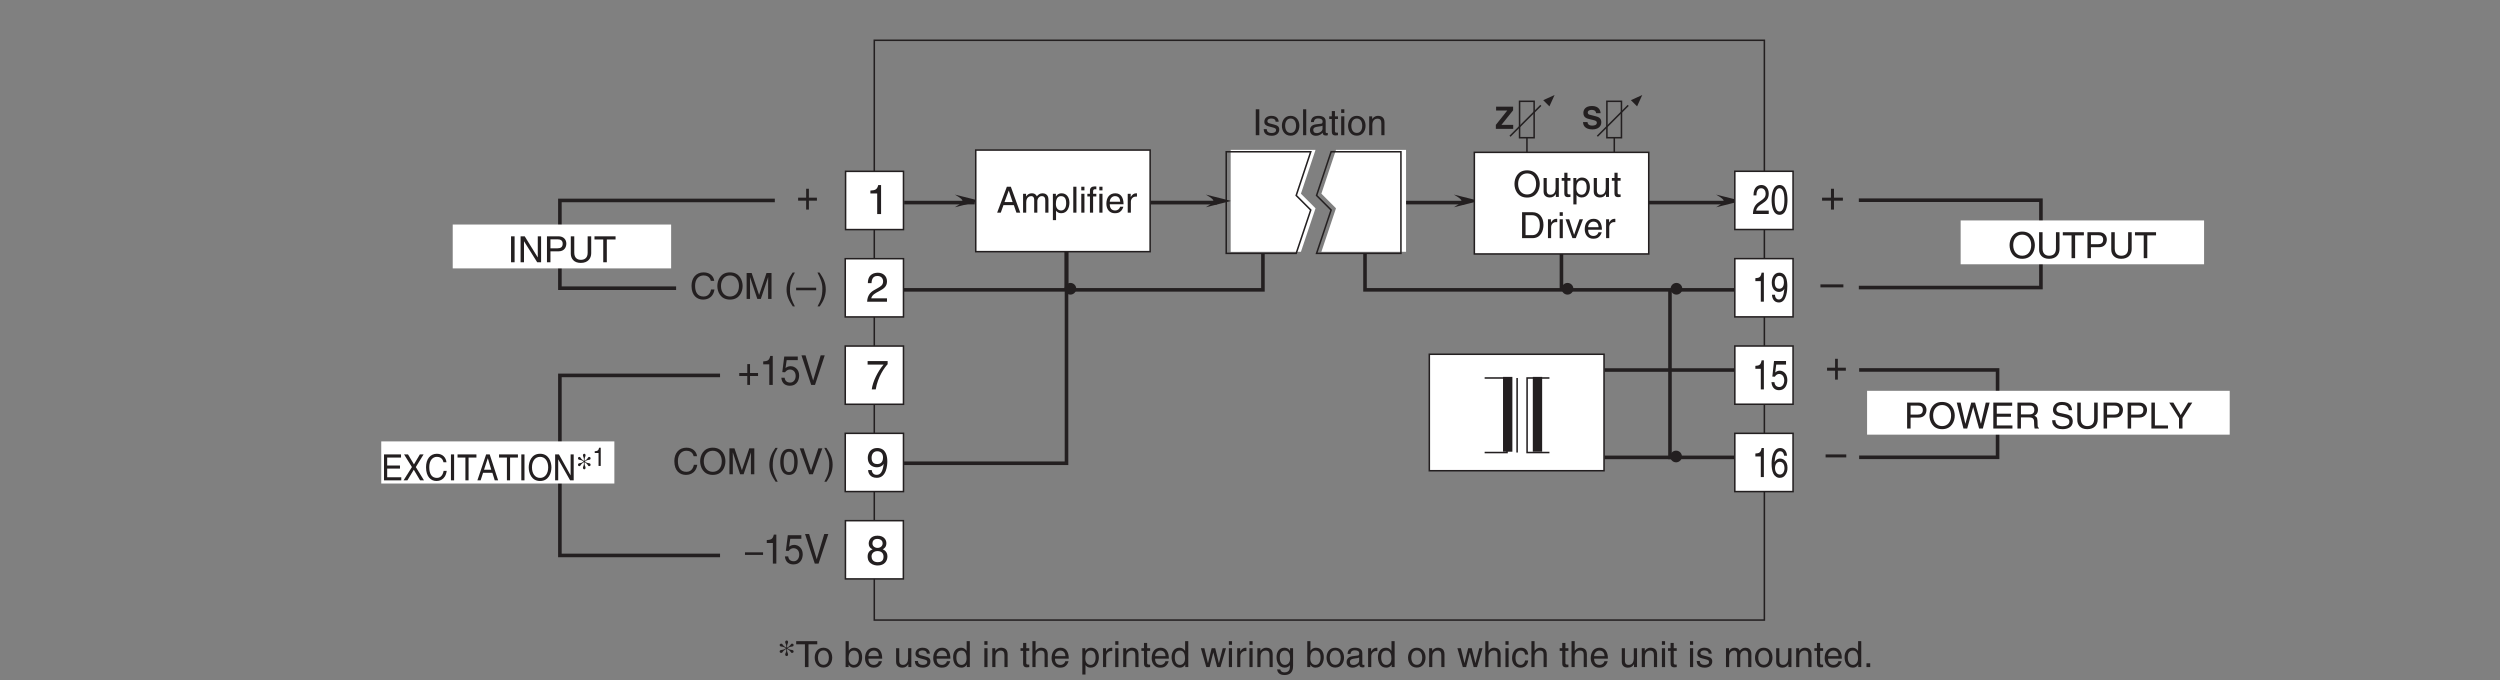 <?xml version="1.0" encoding="UTF-8"?>
<svg xmlns="http://www.w3.org/2000/svg" xmlns:xlink="http://www.w3.org/1999/xlink" width="481.89pt" height="131.16pt" viewBox="0 0 481.89 131.16" version="1.2">
<rect x="0" y="0" width="481.89" height="131.16" fill="#808080" stroke="none"/>
<defs>
<g>
<symbol overflow="visible" id="glyph0-0">
<path style="stroke:none;" d="M 0 0 L 3.578 0 L 3.578 -5.562 L 0 -5.562 Z M 1.781 -3.141 L 0.578 -5.172 L 3 -5.172 Z M 2 -2.781 L 3.219 -4.812 L 3.219 -0.75 Z M 0.578 -0.391 L 1.781 -2.422 L 3 -0.391 Z M 0.359 -4.812 L 1.578 -2.781 L 0.359 -0.75 Z M 0.359 -4.812 "/>
</symbol>
<symbol overflow="visible" id="glyph0-1">
<path style="stroke:none;" d="M 1.828 -2.297 L 0.281 -2.297 L 0.281 -1.719 L 1.828 -1.719 L 1.828 0 L 2.359 0 L 2.359 -1.719 L 3.906 -1.719 L 3.906 -2.297 L 2.359 -2.297 L 2.359 -4.016 L 1.828 -4.016 Z M 1.828 -2.297 "/>
</symbol>
<symbol overflow="visible" id="glyph0-2">
<path style="stroke:none;" d="M 2.562 -5.594 L 2.078 -5.594 C 1.875 -4.672 1.531 -4.594 0.719 -4.531 L 0.719 -3.969 L 1.891 -3.969 L 1.891 0 L 2.562 0 Z M 2.562 -5.594 "/>
</symbol>
<symbol overflow="visible" id="glyph0-3">
<path style="stroke:none;" d="M 1.266 -4.781 L 3.406 -4.781 L 3.406 -5.469 L 0.797 -5.469 L 0.422 -2.469 L 0.953 -2.438 C 1.188 -2.781 1.531 -2.969 1.891 -2.969 C 2.516 -2.969 3 -2.531 3 -1.734 C 3 -1.031 2.594 -0.453 1.953 -0.453 C 1.375 -0.453 0.938 -0.734 0.875 -1.391 L 0.234 -1.391 C 0.344 -0.141 1.188 0.156 1.859 0.156 C 3.422 0.156 3.672 -1.188 3.672 -1.812 C 3.672 -2.969 2.844 -3.609 2.031 -3.609 C 1.578 -3.609 1.266 -3.438 1.047 -3.25 Z M 1.266 -4.781 "/>
</symbol>
<symbol overflow="visible" id="glyph0-4">
<path style="stroke:none;" d="M 2.391 -0.844 L 0.922 -5.703 L 0.141 -5.703 L 2.016 0 L 2.75 0 L 4.625 -5.703 L 3.844 -5.703 Z M 2.391 -0.844 "/>
</symbol>
<symbol overflow="visible" id="glyph0-5">
<path style="stroke:none;" d="M 3.984 -2.484 L 0 -2.484 L 0 -1.906 L 3.984 -1.906 Z M 3.984 -2.484 "/>
</symbol>
<symbol overflow="visible" id="glyph1-0">
<path style="stroke:none;" d="M 0 0 L 3.141 0 L 3.141 -4.875 L 0 -4.875 Z M 1.562 -2.75 L 0.5 -4.516 L 2.625 -4.516 Z M 1.75 -2.438 L 2.812 -4.203 L 2.812 -0.656 Z M 0.5 -0.344 L 1.562 -2.125 L 2.625 -0.344 Z M 0.312 -4.203 L 1.375 -2.438 L 0.312 -0.656 Z M 0.312 -4.203 "/>
</symbol>
<symbol overflow="visible" id="glyph1-1">
<path style="stroke:none;" d="M 3.484 -2.172 L 0 -2.172 L 0 -1.672 L 3.484 -1.672 Z M 3.484 -2.172 "/>
</symbol>
<symbol overflow="visible" id="glyph1-2">
<path style="stroke:none;" d="M 3.859 -0.594 L 1.141 -0.594 L 1.141 -2.266 L 3.609 -2.266 L 3.609 -2.859 L 1.141 -2.859 L 1.141 -4.391 L 3.812 -4.391 L 3.812 -5 L 0.531 -5 L 0.531 0 L 3.859 0 Z M 3.859 -0.594 "/>
</symbol>
<symbol overflow="visible" id="glyph1-3">
<path style="stroke:none;" d="M 2.484 -2.562 L 3.984 -5 L 3.266 -5 L 2.125 -3.078 L 0.984 -5 L 0.219 -5 L 1.734 -2.562 L 0.125 0 L 0.859 0 L 2.094 -2.047 L 3.312 0 L 4.062 0 Z M 2.484 -2.562 "/>
</symbol>
<symbol overflow="visible" id="glyph1-4">
<path style="stroke:none;" d="M 4.219 -3.484 C 4.141 -4.328 3.531 -5.125 2.375 -5.125 C 1.062 -5.125 0.281 -4.062 0.281 -2.531 C 0.281 -0.609 1.281 0.125 2.297 0.125 C 2.641 0.125 4.016 0.047 4.266 -1.828 L 3.672 -1.828 C 3.469 -0.672 2.781 -0.469 2.391 -0.469 C 1.281 -0.469 0.906 -1.375 0.906 -2.547 C 0.906 -3.859 1.562 -4.531 2.375 -4.531 C 2.812 -4.531 3.469 -4.359 3.641 -3.484 Z M 4.219 -3.484 "/>
</symbol>
<symbol overflow="visible" id="glyph1-5">
<path style="stroke:none;" d="M 1.172 -5 L 0.562 -5 L 0.562 0 L 1.172 0 Z M 1.172 -5 "/>
</symbol>
<symbol overflow="visible" id="glyph1-6">
<path style="stroke:none;" d="M 0.094 -4.391 L 1.609 -4.391 L 1.609 0 L 2.219 0 L 2.219 -4.391 L 3.734 -4.391 L 3.734 -5 L 0.094 -5 Z M 0.094 -4.391 "/>
</symbol>
<symbol overflow="visible" id="glyph1-7">
<path style="stroke:none;" d="M 2.984 -1.453 L 3.438 0 L 4.094 0 L 2.469 -5 L 1.781 -5 L 0.094 0 L 0.719 0 L 1.188 -1.453 Z M 1.375 -2.047 L 2.094 -4.25 L 2.109 -4.25 L 2.766 -2.047 Z M 1.375 -2.047 "/>
</symbol>
<symbol overflow="visible" id="glyph1-8">
<path style="stroke:none;" d="M 4 -2.5 C 4 -1.328 3.422 -0.469 2.438 -0.469 C 1.453 -0.469 0.875 -1.328 0.875 -2.5 C 0.875 -3.672 1.453 -4.531 2.438 -4.531 C 3.422 -4.531 4 -3.672 4 -2.5 Z M 4.625 -2.5 C 4.625 -3.578 4.109 -5.125 2.438 -5.125 C 0.766 -5.125 0.25 -3.578 0.25 -2.5 C 0.25 -1.422 0.766 0.125 2.438 0.125 C 4.109 0.125 4.625 -1.422 4.625 -2.5 Z M 4.625 -2.5 "/>
</symbol>
<symbol overflow="visible" id="glyph1-9">
<path style="stroke:none;" d="M 3.453 -0.953 L 1.203 -5 L 0.469 -5 L 0.469 0 L 1.062 0 L 1.062 -4.031 L 1.078 -4.031 L 3.359 0 L 4.047 0 L 4.047 -5 L 3.453 -5 Z M 3.453 -0.953 "/>
</symbol>
<symbol overflow="visible" id="glyph2-0">
<path style="stroke:none;" d="M 0 0 L 3.484 0 L 3.484 -4.875 L 0 -4.875 Z M 1.734 -2.75 L 0.562 -4.516 L 2.922 -4.516 Z M 1.953 -2.438 L 3.125 -4.203 L 3.125 -0.656 Z M 0.562 -0.344 L 1.734 -2.125 L 2.922 -0.344 Z M 0.344 -4.203 L 1.531 -2.438 L 0.344 -0.656 Z M 0.344 -4.203 "/>
</symbol>
<symbol overflow="visible" id="glyph2-1">
<path style="stroke:none;" d="M 4.438 -2.5 C 4.438 -1.328 3.797 -0.469 2.703 -0.469 C 1.625 -0.469 0.969 -1.328 0.969 -2.5 C 0.969 -3.672 1.625 -4.531 2.703 -4.531 C 3.797 -4.531 4.438 -3.672 4.438 -2.5 Z M 5.141 -2.5 C 5.141 -3.578 4.562 -5.125 2.703 -5.125 C 0.844 -5.125 0.266 -3.578 0.266 -2.5 C 0.266 -1.422 0.844 0.125 2.703 0.125 C 4.562 0.125 5.141 -1.422 5.141 -2.5 Z M 5.141 -2.5 "/>
</symbol>
<symbol overflow="visible" id="glyph2-2">
<path style="stroke:none;" d="M 3.797 -5 L 3.797 -1.828 C 3.797 -0.75 3.109 -0.469 2.484 -0.469 C 1.891 -0.469 1.219 -0.766 1.219 -1.844 L 1.219 -5 L 0.547 -5 L 0.547 -1.656 C 0.547 -0.734 1.125 0.125 2.469 0.125 C 3.844 0.125 4.484 -0.734 4.484 -1.75 L 4.484 -5 Z M 3.797 -5 "/>
</symbol>
<symbol overflow="visible" id="glyph2-3">
<path style="stroke:none;" d="M 0.094 -4.391 L 1.781 -4.391 L 1.781 0 L 2.469 0 L 2.469 -4.391 L 4.156 -4.391 L 4.156 -5 L 0.094 -5 Z M 0.094 -4.391 "/>
</symbol>
<symbol overflow="visible" id="glyph2-4">
<path style="stroke:none;" d="M 1.266 -4.422 L 2.641 -4.422 C 3.203 -4.422 3.625 -4.219 3.625 -3.578 C 3.625 -2.906 3.219 -2.688 2.609 -2.688 L 1.266 -2.688 Z M 1.266 -2.109 L 2.844 -2.109 C 3.922 -2.109 4.328 -2.891 4.328 -3.594 C 4.328 -4.391 3.766 -5 2.844 -5 L 0.594 -5 L 0.594 0 L 1.266 0 Z M 1.266 -2.109 "/>
</symbol>
<symbol overflow="visible" id="glyph2-5">
<path style="stroke:none;" d="M 3.281 -4.141 L 4.422 0 L 5.141 0 L 6.453 -5 L 5.703 -5 L 4.781 -0.938 L 4.766 -0.938 L 3.641 -5 L 2.906 -5 L 1.781 -0.938 L 1.766 -0.938 L 0.844 -5 L 0.109 -5 L 1.406 0 L 2.125 0 Z M 3.281 -4.141 "/>
</symbol>
<symbol overflow="visible" id="glyph2-6">
<path style="stroke:none;" d="M 4.281 -0.594 L 1.266 -0.594 L 1.266 -2.266 L 4 -2.266 L 4 -2.859 L 1.266 -2.859 L 1.266 -4.391 L 4.234 -4.391 L 4.234 -5 L 0.594 -5 L 0.594 0 L 4.281 0 Z M 4.281 -0.594 "/>
</symbol>
<symbol overflow="visible" id="glyph2-7">
<path style="stroke:none;" d="M 1.281 -2.141 L 2.922 -2.141 C 3.734 -2.141 3.812 -1.656 3.812 -1.25 C 3.812 -1.062 3.828 -0.312 3.922 0 L 4.75 0 L 4.75 -0.109 C 4.547 -0.234 4.516 -0.328 4.5 -0.609 L 4.469 -1.516 C 4.438 -2.219 4.156 -2.344 3.859 -2.453 C 4.188 -2.641 4.562 -2.906 4.562 -3.656 C 4.562 -4.703 3.734 -5 2.922 -5 L 0.609 -5 L 0.609 0 L 1.281 0 Z M 1.281 -4.422 L 2.969 -4.422 C 3.297 -4.422 3.859 -4.359 3.859 -3.578 C 3.859 -2.844 3.344 -2.719 2.844 -2.719 L 1.281 -2.719 Z M 1.281 -4.422 "/>
</symbol>
<symbol overflow="visible" id="glyph2-8">
<path style="stroke:none;" d=""/>
</symbol>
<symbol overflow="visible" id="glyph2-9">
<path style="stroke:none;" d="M 4.172 -3.531 C 4.141 -4.078 3.969 -5.125 2.219 -5.125 C 1.016 -5.125 0.5 -4.359 0.5 -3.578 C 0.5 -2.719 1.25 -2.484 1.578 -2.406 L 2.594 -2.172 C 3.406 -1.969 3.656 -1.812 3.656 -1.281 C 3.656 -0.562 2.844 -0.438 2.344 -0.438 C 1.703 -0.438 0.969 -0.703 0.969 -1.609 L 0.344 -1.609 C 0.344 -1.141 0.422 -0.734 0.844 -0.344 C 1.078 -0.141 1.438 0.125 2.359 0.125 C 3.219 0.125 4.312 -0.188 4.312 -1.375 C 4.312 -2.172 3.828 -2.562 3.172 -2.719 L 1.75 -3.031 C 1.453 -3.109 1.156 -3.25 1.156 -3.672 C 1.156 -4.422 1.875 -4.547 2.297 -4.547 C 2.859 -4.547 3.5 -4.297 3.547 -3.531 Z M 4.172 -3.531 "/>
</symbol>
<symbol overflow="visible" id="glyph2-10">
<path style="stroke:none;" d="M 1.203 -5 L 0.531 -5 L 0.531 0 L 3.734 0 L 3.734 -0.594 L 1.203 -0.594 Z M 1.203 -5 "/>
</symbol>
<symbol overflow="visible" id="glyph2-11">
<path style="stroke:none;" d="M 2.656 -2.016 L 4.547 -5 L 3.75 -5 L 2.312 -2.594 L 0.891 -5 L 0.094 -5 L 1.984 -2.016 L 1.984 0 L 2.656 0 Z M 2.656 -2.016 "/>
</symbol>
<symbol overflow="visible" id="glyph2-12">
<path style="stroke:none;" d="M 3.406 0 L 3.406 -3.641 L 2.781 -3.641 L 2.781 -1.641 C 2.781 -1.109 2.562 -0.422 1.781 -0.422 C 1.391 -0.422 1.078 -0.625 1.078 -1.219 L 1.078 -3.641 L 0.469 -3.641 L 0.469 -1.016 C 0.469 -0.156 1.125 0.109 1.656 0.109 C 2.234 0.109 2.547 -0.125 2.812 -0.547 L 2.828 -0.531 L 2.828 0 Z M 3.406 0 "/>
</symbol>
<symbol overflow="visible" id="glyph2-13">
<path style="stroke:none;" d="M 1.781 -3.125 L 1.781 -3.641 L 1.203 -3.641 L 1.203 -4.656 L 0.594 -4.656 L 0.594 -3.641 L 0.094 -3.641 L 0.094 -3.125 L 0.594 -3.125 L 0.594 -0.734 C 0.594 -0.297 0.719 0.047 1.328 0.047 C 1.391 0.047 1.562 0.016 1.781 0 L 1.781 -0.484 L 1.578 -0.484 C 1.453 -0.484 1.203 -0.484 1.203 -0.766 L 1.203 -3.125 Z M 1.781 -3.125 "/>
</symbol>
<symbol overflow="visible" id="glyph2-14">
<path style="stroke:none;" d="M 0.984 -1.641 C 0.984 -2.234 1.078 -3.188 1.969 -3.188 C 2.906 -3.188 2.969 -2.297 2.969 -1.828 C 2.969 -1.031 2.656 -0.422 1.984 -0.422 C 1.594 -0.422 0.984 -0.688 0.984 -1.641 Z M 0.406 1.438 L 1.016 1.438 L 1.016 -0.375 L 1.031 -0.375 C 1.188 -0.125 1.516 0.109 2 0.109 C 3.234 0.109 3.594 -1.062 3.594 -1.922 C 3.594 -2.953 3.047 -3.734 2.078 -3.734 C 1.422 -3.734 1.141 -3.328 1 -3.125 L 0.984 -3.125 L 0.984 -3.641 L 0.406 -3.641 Z M 0.406 1.438 "/>
</symbol>
<symbol overflow="visible" id="glyph2-15">
<path style="stroke:none;" d="M 0.562 0 L 2.562 0 C 4.203 0 4.688 -1.453 4.688 -2.562 C 4.688 -4 3.891 -5 2.594 -5 L 0.562 -5 Z M 1.234 -4.422 L 2.5 -4.422 C 3.406 -4.422 3.984 -3.781 3.984 -2.531 C 3.984 -1.266 3.422 -0.578 2.547 -0.578 L 1.234 -0.578 Z M 1.234 -4.422 "/>
</symbol>
<symbol overflow="visible" id="glyph2-16">
<path style="stroke:none;" d="M 1.141 -2.109 C 1.141 -2.641 1.516 -3.094 2.078 -3.094 L 2.312 -3.094 L 2.312 -3.719 C 2.266 -3.734 2.219 -3.734 2.156 -3.734 C 1.688 -3.734 1.375 -3.453 1.125 -3.031 L 1.109 -3.031 L 1.109 -3.641 L 0.531 -3.641 L 0.531 0 L 1.141 0 Z M 1.141 -2.109 "/>
</symbol>
<symbol overflow="visible" id="glyph2-17">
<path style="stroke:none;" d="M 1.078 -3.641 L 0.469 -3.641 L 0.469 0 L 1.078 0 Z M 1.078 -4.297 L 1.078 -5 L 0.469 -5 L 0.469 -4.297 Z M 1.078 -4.297 "/>
</symbol>
<symbol overflow="visible" id="glyph2-18">
<path style="stroke:none;" d="M 1.719 -0.672 L 1.703 -0.672 L 0.766 -3.641 L 0.062 -3.641 L 1.391 0 L 2.031 0 L 3.422 -3.641 L 2.75 -3.641 Z M 1.719 -0.672 "/>
</symbol>
<symbol overflow="visible" id="glyph2-19">
<path style="stroke:none;" d="M 2.922 -1.141 C 2.906 -0.875 2.562 -0.422 1.984 -0.422 C 1.281 -0.422 0.938 -0.859 0.938 -1.625 L 3.594 -1.625 C 3.594 -2.906 3.078 -3.734 2.016 -3.734 C 0.828 -3.734 0.281 -2.844 0.281 -1.719 C 0.281 -0.672 0.891 0.109 1.906 0.109 C 2.484 0.109 2.719 -0.031 2.891 -0.141 C 3.344 -0.453 3.516 -0.969 3.547 -1.141 Z M 0.938 -2.109 C 0.938 -2.672 1.375 -3.188 1.938 -3.188 C 2.688 -3.188 2.922 -2.672 2.953 -2.109 Z M 0.938 -2.109 "/>
</symbol>
<symbol overflow="visible" id="glyph2-20">
<path style="stroke:none;" d="M 1.312 -5 L 0.625 -5 L 0.625 0 L 1.312 0 Z M 1.312 -5 "/>
</symbol>
<symbol overflow="visible" id="glyph2-21">
<path style="stroke:none;" d="M 3.109 -2.594 C 3.109 -2.781 3.016 -3.734 1.719 -3.734 C 1 -3.734 0.344 -3.375 0.344 -2.578 C 0.344 -2.078 0.672 -1.828 1.188 -1.703 L 1.891 -1.516 C 2.406 -1.391 2.609 -1.297 2.609 -1 C 2.609 -0.594 2.219 -0.422 1.781 -0.422 C 0.922 -0.422 0.828 -0.891 0.812 -1.172 L 0.219 -1.172 C 0.25 -0.734 0.344 0.109 1.781 0.109 C 2.609 0.109 3.219 -0.344 3.219 -1.094 C 3.219 -1.594 2.969 -1.875 2.203 -2.062 L 1.594 -2.219 C 1.125 -2.328 0.938 -2.406 0.938 -2.703 C 0.938 -3.156 1.469 -3.219 1.656 -3.219 C 2.422 -3.219 2.516 -2.828 2.516 -2.594 Z M 3.109 -2.594 "/>
</symbol>
<symbol overflow="visible" id="glyph2-22">
<path style="stroke:none;" d="M 0.25 -1.828 C 0.25 -0.891 0.766 0.094 1.938 0.094 C 3.094 0.094 3.625 -0.891 3.625 -1.828 C 3.625 -2.766 3.094 -3.734 1.938 -3.734 C 0.766 -3.734 0.25 -2.766 0.25 -1.828 Z M 0.875 -1.828 C 0.875 -2.312 1.062 -3.219 1.938 -3.219 C 2.812 -3.219 2.984 -2.312 2.984 -1.828 C 2.984 -1.328 2.812 -0.438 1.938 -0.438 C 1.062 -0.438 0.875 -1.328 0.875 -1.828 Z M 0.875 -1.828 "/>
</symbol>
<symbol overflow="visible" id="glyph2-23">
<path style="stroke:none;" d="M 1.078 -5 L 0.469 -5 L 0.469 0 L 1.078 0 Z M 1.078 -5 "/>
</symbol>
<symbol overflow="visible" id="glyph2-24">
<path style="stroke:none;" d="M 1 -2.531 C 1.031 -2.812 1.141 -3.234 1.828 -3.234 C 2.406 -3.234 2.688 -3.031 2.688 -2.641 C 2.688 -2.281 2.516 -2.219 2.359 -2.219 L 1.359 -2.094 C 0.344 -1.953 0.25 -1.25 0.25 -0.953 C 0.25 -0.312 0.719 0.109 1.391 0.109 C 2.094 0.109 2.469 -0.234 2.703 -0.484 C 2.719 -0.203 2.812 0.062 3.344 0.062 C 3.484 0.062 3.578 0.031 3.688 0 L 3.688 -0.438 C 3.609 -0.438 3.547 -0.422 3.484 -0.422 C 3.359 -0.422 3.281 -0.484 3.281 -0.625 L 3.281 -2.719 C 3.281 -3.656 2.219 -3.734 1.938 -3.734 C 1.031 -3.734 0.453 -3.406 0.438 -2.531 Z M 2.672 -1.266 C 2.672 -0.766 2.109 -0.406 1.547 -0.406 C 1.078 -0.406 0.891 -0.641 0.891 -1.031 C 0.891 -1.5 1.359 -1.578 1.656 -1.625 C 2.422 -1.719 2.578 -1.781 2.672 -1.859 Z M 2.672 -1.266 "/>
</symbol>
<symbol overflow="visible" id="glyph2-25">
<path style="stroke:none;" d="M 3.406 -2.469 C 3.406 -3.516 2.703 -3.734 2.141 -3.734 C 1.516 -3.734 1.172 -3.312 1.047 -3.125 L 1.031 -3.125 L 1.031 -3.641 L 0.453 -3.641 L 0.453 0 L 1.062 0 L 1.062 -1.984 C 1.062 -2.969 1.672 -3.188 2.016 -3.188 C 2.625 -3.188 2.797 -2.875 2.797 -2.234 L 2.797 0 L 3.406 0 Z M 3.406 -2.469 "/>
</symbol>
<symbol overflow="visible" id="glyph2-26">
<path style="stroke:none;" d="M 3.312 -1.453 L 3.812 0 L 4.547 0 L 2.734 -5 L 1.969 -5 L 0.094 0 L 0.797 0 L 1.312 -1.453 Z M 1.516 -2.047 L 2.328 -4.25 L 2.344 -4.25 L 3.078 -2.047 Z M 1.516 -2.047 "/>
</symbol>
<symbol overflow="visible" id="glyph2-27">
<path style="stroke:none;" d="M 0.453 0 L 1.062 0 L 1.062 -1.984 C 1.062 -2.969 1.672 -3.188 2.016 -3.188 C 2.469 -3.188 2.594 -2.828 2.594 -2.516 L 2.594 0 L 3.203 0 L 3.203 -2.219 C 3.203 -2.703 3.547 -3.188 4.062 -3.188 C 4.578 -3.188 4.734 -2.844 4.734 -2.344 L 4.734 0 L 5.344 0 L 5.344 -2.516 C 5.344 -3.547 4.609 -3.734 4.219 -3.734 C 3.656 -3.734 3.406 -3.484 3.109 -3.156 C 3 -3.344 2.797 -3.734 2.141 -3.734 C 1.484 -3.734 1.172 -3.312 1.047 -3.125 L 1.031 -3.125 L 1.031 -3.641 L 0.453 -3.641 Z M 0.453 0 "/>
</symbol>
<symbol overflow="visible" id="glyph2-28">
<path style="stroke:none;" d="M 1.828 -3.125 L 1.828 -3.641 L 1.203 -3.641 L 1.203 -4.094 C 1.203 -4.375 1.312 -4.516 1.578 -4.516 C 1.641 -4.516 1.75 -4.5 1.828 -4.5 L 1.828 -5.047 C 1.719 -5.062 1.641 -5.062 1.547 -5.062 C 0.953 -5.062 0.594 -4.812 0.594 -4.266 L 0.594 -3.641 L 0.094 -3.641 L 0.094 -3.125 L 0.594 -3.125 L 0.594 0 L 1.203 0 L 1.203 -3.125 Z M 1.828 -3.125 "/>
</symbol>
<symbol overflow="visible" id="glyph2-29">
<path style="stroke:none;" d="M 4.688 -3.484 C 4.594 -4.328 3.922 -5.125 2.641 -5.125 C 1.188 -5.125 0.312 -4.062 0.312 -2.531 C 0.312 -0.609 1.422 0.125 2.547 0.125 C 2.922 0.125 4.453 0.047 4.734 -1.828 L 4.078 -1.828 C 3.859 -0.672 3.094 -0.469 2.656 -0.469 C 1.422 -0.469 1 -1.375 1 -2.547 C 1 -3.859 1.734 -4.531 2.641 -4.531 C 3.109 -4.531 3.844 -4.359 4.031 -3.484 Z M 4.688 -3.484 "/>
</symbol>
<symbol overflow="visible" id="glyph2-30">
<path style="stroke:none;" d="M 5.297 0 L 5.297 -5 L 4.328 -5 L 2.906 -0.766 L 1.469 -5 L 0.5 -5 L 0.5 0 L 1.156 0 L 1.156 -2.953 C 1.156 -3.094 1.141 -3.734 1.141 -4.188 L 1.156 -4.188 L 2.562 0 L 3.234 0 L 4.641 -4.188 L 4.656 -4.188 C 4.656 -3.734 4.641 -3.094 4.641 -2.953 L 4.641 0 Z M 5.297 0 "/>
</symbol>
<symbol overflow="visible" id="glyph2-31">
<path style="stroke:none;" d="M 1.641 -5.094 C 0.891 -4.031 0.469 -3.031 0.469 -1.812 C 0.469 -0.516 0.953 0.359 1.672 1.438 L 2.078 1.438 C 1.516 0.344 1.125 -0.5 1.125 -1.641 C 1.125 -3.312 1.484 -3.984 2.078 -5.094 Z M 1.641 -5.094 "/>
</symbol>
<symbol overflow="visible" id="glyph2-32">
<path style="stroke:none;" d="M 3.859 -2.172 L 0 -2.172 L 0 -1.672 L 3.859 -1.672 Z M 3.859 -2.172 "/>
</symbol>
<symbol overflow="visible" id="glyph2-33">
<path style="stroke:none;" d="M 0.672 1.438 C 1.422 0.375 1.844 -0.625 1.844 -1.844 C 1.844 -3.141 1.375 -4.016 0.641 -5.094 L 0.234 -5.094 C 0.797 -4 1.188 -3.156 1.188 -2.016 C 1.188 -0.344 0.828 0.328 0.25 1.438 Z M 0.672 1.438 "/>
</symbol>
<symbol overflow="visible" id="glyph2-34">
<path style="stroke:none;" d="M 3.844 -0.953 L 3.828 -0.953 L 1.328 -5 L 0.531 -5 L 0.531 0 L 1.188 0 L 1.188 -4.031 L 1.203 -4.031 L 3.734 0 L 4.484 0 L 4.484 -5 L 3.844 -5 Z M 3.844 -0.953 "/>
</symbol>
<symbol overflow="visible" id="glyph2-35">
<path style="stroke:none;" d="M 2.953 -2.375 C 2.953 -1.156 2.641 -0.422 1.938 -0.422 C 1.234 -0.422 0.906 -1.156 0.906 -2.375 C 0.906 -3.609 1.234 -4.344 1.938 -4.344 C 2.641 -4.344 2.953 -3.609 2.953 -2.375 Z M 3.609 -2.375 C 3.609 -3.391 3.344 -4.891 1.938 -4.891 C 0.531 -4.891 0.25 -3.391 0.25 -2.375 C 0.25 -1.359 0.531 0.125 1.938 0.125 C 3.344 0.125 3.609 -1.359 3.609 -2.375 Z M 3.609 -2.375 "/>
</symbol>
<symbol overflow="visible" id="glyph2-36">
<path style="stroke:none;" d="M 2.328 -0.734 L 2.312 -0.734 L 0.891 -5 L 0.141 -5 L 1.953 0 L 2.672 0 L 4.5 -5 L 3.734 -5 Z M 2.328 -0.734 "/>
</symbol>
<symbol overflow="visible" id="glyph2-37">
<path style="stroke:none;" d="M 0.984 0 L 0.984 -0.453 L 1 -0.453 C 1.125 -0.25 1.375 0.109 2 0.109 C 3.234 0.109 3.594 -1.062 3.594 -1.922 C 3.594 -2.953 3.047 -3.734 2.078 -3.734 C 1.656 -3.734 1.297 -3.562 1.031 -3.172 L 1.016 -3.172 L 1.016 -5 L 0.406 -5 L 0.406 0 Z M 2.969 -1.828 C 2.969 -1.031 2.656 -0.422 1.984 -0.422 C 1.594 -0.422 0.984 -0.688 0.984 -1.641 C 0.984 -2.234 1.078 -3.188 1.969 -3.188 C 2.906 -3.188 2.969 -2.297 2.969 -1.828 Z M 2.969 -1.828 "/>
</symbol>
<symbol overflow="visible" id="glyph2-38">
<path style="stroke:none;" d="M 3.469 -5 L 2.859 -5 L 2.859 -3.172 L 2.844 -3.125 C 2.703 -3.328 2.422 -3.734 1.766 -3.734 C 0.797 -3.734 0.25 -2.953 0.25 -1.922 C 0.25 -1.062 0.609 0.109 1.844 0.109 C 2.203 0.109 2.609 0 2.875 -0.5 L 2.891 -0.5 L 2.891 0 L 3.469 0 Z M 0.875 -1.828 C 0.875 -2.297 0.922 -3.188 1.875 -3.188 C 2.75 -3.188 2.844 -2.234 2.844 -1.641 C 2.844 -0.688 2.25 -0.422 1.859 -0.422 C 1.188 -0.422 0.875 -1.031 0.875 -1.828 Z M 0.875 -1.828 "/>
</symbol>
<symbol overflow="visible" id="glyph2-39">
<path style="stroke:none;" d="M 3.406 -2.469 C 3.406 -3.516 2.703 -3.734 2.141 -3.734 C 1.562 -3.734 1.25 -3.375 1.078 -3.156 L 1.062 -3.156 L 1.062 -5 L 0.453 -5 L 0.453 0 L 1.062 0 L 1.062 -1.984 C 1.062 -2.906 1.578 -3.188 2.078 -3.188 C 2.656 -3.188 2.797 -2.875 2.797 -2.375 L 2.797 0 L 3.406 0 Z M 3.406 -2.469 "/>
</symbol>
<symbol overflow="visible" id="glyph2-40">
<path style="stroke:none;" d="M 2.484 -2.812 L 2.5 -2.812 L 3.234 0 L 3.875 0 L 4.938 -3.641 L 4.312 -3.641 L 3.578 -0.781 L 3.562 -0.781 L 2.859 -3.641 L 2.172 -3.641 L 1.469 -0.781 L 1.453 -0.781 L 0.766 -3.641 L 0.094 -3.641 L 1.141 0 L 1.781 0 Z M 2.484 -2.812 "/>
</symbol>
<symbol overflow="visible" id="glyph2-41">
<path style="stroke:none;" d="M 0.906 -1.828 C 0.906 -2.297 0.953 -3.188 1.906 -3.188 C 2.781 -3.188 2.891 -2.234 2.891 -1.641 C 2.891 -0.688 2.281 -0.422 1.891 -0.422 C 1.219 -0.422 0.906 -1.031 0.906 -1.828 Z M 3.469 -3.641 L 2.891 -3.641 L 2.891 -3.125 L 2.875 -3.125 C 2.734 -3.328 2.453 -3.734 1.797 -3.734 C 0.828 -3.734 0.281 -2.953 0.281 -1.922 C 0.281 -1.062 0.641 0.109 1.875 0.109 C 2.359 0.109 2.688 -0.125 2.844 -0.375 L 2.844 -0.406 L 2.859 -0.406 L 2.859 -0.25 C 2.859 0.172 2.875 1.016 1.828 1.016 C 1.672 1.016 1.109 1.016 1 0.438 L 0.391 0.438 C 0.5 1.406 1.344 1.531 1.781 1.531 C 3.469 1.531 3.469 0.219 3.469 -0.297 Z M 3.469 -3.641 "/>
</symbol>
<symbol overflow="visible" id="glyph2-42">
<path style="stroke:none;" d="M 3.312 -2.406 C 3.266 -3.047 2.906 -3.734 1.953 -3.734 C 0.75 -3.734 0.203 -2.844 0.203 -1.719 C 0.203 -0.672 0.812 0.109 1.828 0.109 C 2.906 0.109 3.25 -0.703 3.312 -1.281 L 2.719 -1.281 C 2.625 -0.734 2.266 -0.422 1.859 -0.422 C 1.016 -0.422 0.859 -1.203 0.859 -1.828 C 0.859 -2.469 1.109 -3.188 1.859 -3.188 C 2.375 -3.188 2.656 -2.906 2.719 -2.406 Z M 3.312 -2.406 "/>
</symbol>
<symbol overflow="visible" id="glyph2-43">
<path style="stroke:none;" d="M 1.328 -0.734 L 0.609 -0.734 L 0.609 0 L 1.328 0 Z M 1.328 -0.734 "/>
</symbol>
<symbol overflow="visible" id="glyph3-0">
<path style="stroke:none;" d="M 0 0 L 3.984 0 L 3.984 -5.562 L 0 -5.562 Z M 1.984 -3.141 L 0.641 -5.172 L 3.344 -5.172 Z M 2.234 -2.781 L 3.578 -4.812 L 3.578 -0.75 Z M 0.641 -0.391 L 1.984 -2.422 L 3.344 -0.391 Z M 0.391 -4.812 L 1.75 -2.781 L 0.391 -0.75 Z M 0.391 -4.812 "/>
</symbol>
<symbol overflow="visible" id="glyph3-1">
<path style="stroke:none;" d="M 2.859 -5.594 L 2.312 -5.594 C 2.078 -4.672 1.703 -4.594 0.797 -4.531 L 0.797 -3.969 L 2.109 -3.969 L 2.109 0 L 2.859 0 Z M 2.859 -5.594 "/>
</symbol>
<symbol overflow="visible" id="glyph3-2">
<path style="stroke:none;" d="M 3.906 -4.156 C 3.906 -4.797 3.422 -5.594 2.188 -5.594 C 0.844 -5.594 0.5 -4.641 0.5 -4.062 C 0.5 -3.531 0.766 -3.156 1.25 -2.969 C 0.656 -2.734 0.297 -2.297 0.297 -1.609 C 0.297 -1.344 0.297 -0.734 0.875 -0.281 C 1.312 0.078 1.906 0.156 2.219 0.156 C 3.547 0.156 4.109 -0.719 4.109 -1.609 C 4.109 -2.031 3.953 -2.656 3.203 -2.969 C 3.438 -3.109 3.906 -3.344 3.906 -4.156 Z M 2.203 -2.625 C 2.844 -2.625 3.359 -2.297 3.359 -1.531 C 3.359 -0.656 2.75 -0.484 2.25 -0.484 C 1.266 -0.484 1.047 -1.141 1.047 -1.594 C 1.047 -2.109 1.422 -2.625 2.203 -2.625 Z M 2.188 -3.234 C 1.688 -3.234 1.219 -3.562 1.219 -4.094 C 1.219 -4.453 1.406 -4.969 2.141 -4.969 C 2.969 -4.969 3.188 -4.469 3.188 -4.125 C 3.188 -3.625 2.797 -3.234 2.188 -3.234 Z M 2.188 -3.234 "/>
</symbol>
<symbol overflow="visible" id="glyph3-3">
<path style="stroke:none;" d="M 2.094 -1.875 C 2.609 -1.875 3.172 -2.109 3.375 -2.531 L 3.391 -2.516 C 3.219 -1.078 2.812 -0.422 2.047 -0.422 C 1.469 -0.422 1.141 -0.781 1.094 -1.344 L 0.391 -1.344 C 0.391 -0.797 0.75 0.156 2.062 0.156 C 3.984 0.156 4.094 -2.406 4.094 -3 C 4.094 -3.906 3.906 -5.594 2.125 -5.594 C 0.953 -5.594 0.328 -4.688 0.328 -3.672 C 0.328 -2.562 1.062 -1.875 2.094 -1.875 Z M 2.188 -2.5 C 1.719 -2.5 1.062 -2.625 1.062 -3.703 C 1.062 -4.453 1.484 -4.969 2.141 -4.969 C 2.938 -4.969 3.266 -4.406 3.266 -3.766 C 3.266 -2.672 2.562 -2.5 2.188 -2.5 Z M 2.188 -2.5 "/>
</symbol>
<symbol overflow="visible" id="glyph3-4">
<path style="stroke:none;" d="M 1.047 -3.594 C 1.078 -3.984 1.125 -4.969 2.172 -4.969 C 3 -4.969 3.281 -4.391 3.281 -3.953 C 3.281 -3.219 2.859 -2.984 2.266 -2.641 L 1.516 -2.219 C 0.766 -1.781 0.25 -1.156 0.203 0 L 4.031 0 L 4.031 -0.656 L 1 -0.656 C 1.031 -0.875 1.188 -1.312 1.953 -1.734 L 2.531 -2.047 C 3.375 -2.5 4.031 -2.922 4.031 -3.922 C 4.031 -4.969 3.25 -5.594 2.281 -5.594 C 1.672 -5.594 0.344 -5.406 0.344 -3.594 Z M 1.047 -3.594 "/>
</symbol>
<symbol overflow="visible" id="glyph3-5">
<path style="stroke:none;" d="M 0.297 -4.781 L 3.375 -4.781 C 2.297 -3.547 1.281 -1.531 1.094 0 L 1.859 0 C 2.266 -2.5 3.609 -4.281 4.156 -4.859 L 4.156 -5.469 L 0.297 -5.469 Z M 0.297 -4.781 "/>
</symbol>
<symbol overflow="visible" id="glyph3-6">
<path style="stroke:none;" d="M 2.031 -2.297 L 0.312 -2.297 L 0.312 -1.719 L 2.031 -1.719 L 2.031 0 L 2.609 0 L 2.609 -1.719 L 4.328 -1.719 L 4.328 -2.297 L 2.609 -2.297 L 2.609 -4.016 L 2.031 -4.016 Z M 2.031 -2.297 "/>
</symbol>
<symbol overflow="visible" id="glyph3-7">
<path style="stroke:none;" d="M 4.422 -2.484 L 0 -2.484 L 0 -1.906 L 4.422 -1.906 Z M 4.422 -2.484 "/>
</symbol>
<symbol overflow="visible" id="glyph3-8">
<path style="stroke:none;" d=""/>
</symbol>
<symbol overflow="visible" id="glyph4-0">
<path style="stroke:none;" d="M 0 0 L 3.172 0 L 3.172 -5.562 L 0 -5.562 Z M 1.594 -3.141 L 0.516 -5.172 L 2.672 -5.172 Z M 1.781 -2.781 L 2.859 -4.812 L 2.859 -0.75 Z M 0.516 -0.391 L 1.594 -2.422 L 2.672 -0.391 Z M 0.312 -4.812 L 1.406 -2.781 L 0.312 -0.75 Z M 0.312 -4.812 "/>
</symbol>
<symbol overflow="visible" id="glyph4-1">
<path style="stroke:none;" d="M 2.281 -5.594 L 1.844 -5.594 C 1.672 -4.672 1.375 -4.594 0.641 -4.531 L 0.641 -3.969 L 1.688 -3.969 L 1.688 0 L 2.281 0 Z M 2.281 -5.594 "/>
</symbol>
<symbol overflow="visible" id="glyph4-2">
<path style="stroke:none;" d="M 1.125 -4.781 L 3.016 -4.781 L 3.016 -5.469 L 0.703 -5.469 L 0.375 -2.469 L 0.859 -2.438 C 1.062 -2.781 1.359 -2.969 1.672 -2.969 C 2.234 -2.969 2.672 -2.531 2.672 -1.734 C 2.672 -1.031 2.312 -0.453 1.734 -0.453 C 1.234 -0.453 0.844 -0.734 0.781 -1.391 L 0.203 -1.391 C 0.312 -0.141 1.062 0.156 1.641 0.156 C 3.047 0.156 3.266 -1.188 3.266 -1.812 C 3.266 -2.969 2.531 -3.609 1.797 -3.609 C 1.406 -3.609 1.125 -3.438 0.938 -3.25 Z M 1.125 -4.781 "/>
</symbol>
<symbol overflow="visible" id="glyph4-3">
<path style="stroke:none;" d="M 0.844 -3.594 C 0.859 -3.984 0.891 -4.969 1.75 -4.969 C 2.391 -4.969 2.625 -4.391 2.625 -3.953 C 2.625 -3.219 2.281 -2.984 1.812 -2.641 L 1.219 -2.219 C 0.609 -1.781 0.203 -1.156 0.172 0 L 3.219 0 L 3.219 -0.656 L 0.797 -0.656 C 0.828 -0.875 0.953 -1.312 1.562 -1.734 L 2.031 -2.047 C 2.703 -2.5 3.219 -2.922 3.219 -3.922 C 3.219 -4.969 2.594 -5.594 1.828 -5.594 C 1.344 -5.594 0.281 -5.406 0.281 -3.594 Z M 0.844 -3.594 "/>
</symbol>
<symbol overflow="visible" id="glyph4-4">
<path style="stroke:none;" d="M 2.703 -2.719 C 2.703 -1.312 2.406 -0.484 1.766 -0.484 C 1.125 -0.484 0.828 -1.312 0.828 -2.719 C 0.828 -4.125 1.125 -4.969 1.766 -4.969 C 2.406 -4.969 2.703 -4.125 2.703 -2.719 Z M 3.297 -2.719 C 3.297 -3.875 3.047 -5.594 1.766 -5.594 C 0.484 -5.594 0.234 -3.875 0.234 -2.719 C 0.234 -1.562 0.484 0.156 1.766 0.156 C 3.047 0.156 3.297 -1.562 3.297 -2.719 Z M 3.297 -2.719 "/>
</symbol>
<symbol overflow="visible" id="glyph4-5">
<path style="stroke:none;" d="M 1.672 -1.875 C 2.078 -1.875 2.531 -2.109 2.703 -2.531 L 2.703 -2.516 C 2.562 -1.078 2.25 -0.422 1.641 -0.422 C 1.172 -0.422 0.906 -0.781 0.875 -1.344 L 0.312 -1.344 C 0.312 -0.797 0.594 0.156 1.641 0.156 C 3.188 0.156 3.266 -2.406 3.266 -3 C 3.266 -3.906 3.125 -5.594 1.703 -5.594 C 0.766 -5.594 0.266 -4.688 0.266 -3.672 C 0.266 -2.562 0.844 -1.875 1.672 -1.875 Z M 1.75 -2.5 C 1.375 -2.5 0.844 -2.625 0.844 -3.703 C 0.844 -4.453 1.188 -4.969 1.703 -4.969 C 2.359 -4.969 2.609 -4.406 2.609 -3.766 C 2.609 -2.672 2.047 -2.5 1.75 -2.5 Z M 1.75 -2.5 "/>
</symbol>
<symbol overflow="visible" id="glyph4-6">
<path style="stroke:none;" d="M 3.203 -4.109 C 3.141 -5.234 2.406 -5.594 1.891 -5.594 C 0.562 -5.594 0.234 -3.828 0.234 -2.594 C 0.234 -1.875 0.312 -1.188 0.578 -0.656 C 0.906 -0.047 1.391 0.156 1.734 0.156 C 2.359 0.156 2.625 -0.062 2.875 -0.391 C 3.172 -0.797 3.297 -1.219 3.297 -1.797 C 3.297 -3.125 2.438 -3.562 1.891 -3.562 C 1.281 -3.562 0.969 -3.188 0.828 -2.875 L 0.828 -2.891 C 0.828 -3.484 1 -4.969 1.875 -4.969 C 2.359 -4.969 2.578 -4.594 2.656 -4.109 Z M 0.891 -1.719 C 0.891 -2.375 1.203 -2.938 1.812 -2.938 C 2.5 -2.938 2.719 -2.25 2.719 -1.75 C 2.719 -1 2.375 -0.484 1.844 -0.484 C 1.188 -0.484 0.891 -1.125 0.891 -1.719 Z M 0.891 -1.719 "/>
</symbol>
<symbol overflow="visible" id="glyph5-0">
<path style="stroke:none;" d="M 0 0 L 3.141 0 L 3.141 -4.875 L 0 -4.875 Z M 1.562 -2.75 L 0.5 -4.516 L 2.625 -4.516 Z M 1.75 -2.438 L 2.812 -4.203 L 2.812 -0.656 Z M 0.5 -0.344 L 1.562 -2.125 L 2.625 -0.344 Z M 0.312 -4.203 L 1.375 -2.438 L 0.312 -0.656 Z M 0.312 -4.203 "/>
</symbol>
<symbol overflow="visible" id="glyph5-1">
<path style="stroke:none;" d="M 1.203 -3.469 C 0.797 -3.219 0.359 -3.422 0.359 -2.984 C 0.359 -2.859 0.453 -2.734 0.625 -2.734 C 0.891 -2.734 0.797 -3.031 1.281 -3.359 L 1.453 -3.484 L 1.5 -3.469 L 1.5 -3.281 C 1.5 -2.812 1.312 -2.672 1.312 -2.422 C 1.312 -2.266 1.422 -2.125 1.562 -2.125 C 1.719 -2.125 1.812 -2.266 1.812 -2.422 C 1.812 -2.672 1.625 -2.812 1.625 -3.281 L 1.625 -3.469 L 1.672 -3.484 L 1.859 -3.359 C 2.328 -3.031 2.234 -2.734 2.516 -2.734 C 2.688 -2.734 2.781 -2.859 2.781 -2.984 C 2.781 -3.422 2.344 -3.219 1.922 -3.469 L 1.734 -3.594 L 1.734 -3.672 L 1.922 -3.781 C 2.344 -4.047 2.781 -3.828 2.781 -4.266 C 2.781 -4.391 2.688 -4.516 2.516 -4.516 C 2.234 -4.516 2.328 -4.234 1.859 -3.891 L 1.672 -3.766 L 1.625 -3.781 L 1.625 -3.969 C 1.625 -4.438 1.812 -4.578 1.812 -4.828 C 1.812 -5 1.719 -5.125 1.562 -5.125 C 1.422 -5.125 1.312 -5 1.312 -4.828 C 1.312 -4.578 1.5 -4.438 1.5 -3.969 L 1.5 -3.781 L 1.453 -3.766 L 1.281 -3.891 C 0.797 -4.234 0.891 -4.516 0.625 -4.516 C 0.453 -4.516 0.359 -4.391 0.359 -4.266 C 0.359 -3.828 0.797 -4.047 1.203 -3.781 L 1.391 -3.672 L 1.391 -3.594 Z M 1.203 -3.469 "/>
</symbol>
<symbol overflow="visible" id="glyph6-0">
<path style="stroke:none;" d="M 0 0 L 2.234 0 L 2.234 -3.484 L 0 -3.484 Z M 1.109 -1.969 L 0.359 -3.234 L 1.875 -3.234 Z M 1.25 -1.734 L 2.016 -3 L 2.016 -0.469 Z M 0.359 -0.25 L 1.109 -1.516 L 1.875 -0.25 Z M 0.219 -3 L 0.984 -1.734 L 0.219 -0.469 Z M 0.219 -3 "/>
</symbol>
<symbol overflow="visible" id="glyph6-1">
<path style="stroke:none;" d="M 1.609 -3.5 L 1.297 -3.5 C 1.172 -2.922 0.953 -2.859 0.453 -2.828 L 0.453 -2.484 L 1.188 -2.484 L 1.188 0 L 1.609 0 Z M 1.609 -3.5 "/>
</symbol>
<symbol overflow="visible" id="glyph7-0">
<path style="stroke:none;" d="M 0 0 L 2.984 0 L 2.984 -4.172 L 0 -4.172 Z M 1.5 -2.359 L 0.484 -3.875 L 2.5 -3.875 Z M 1.672 -2.094 L 2.688 -3.609 L 2.688 -0.562 Z M 0.484 -0.297 L 1.5 -1.828 L 2.5 -0.297 Z M 0.297 -3.609 L 1.312 -2.094 L 0.297 -0.562 Z M 0.297 -3.609 "/>
</symbol>
<symbol overflow="visible" id="glyph7-1">
<path style="stroke:none;" d="M 0.234 -1.312 C 0.234 -0.781 0.5 0.109 2.062 0.109 C 2.438 0.109 3.75 0 3.75 -1.297 C 3.75 -2.062 3.219 -2.297 2.625 -2.438 L 1.594 -2.703 C 1.406 -2.734 1.141 -2.812 1.141 -3.141 C 1.141 -3.531 1.547 -3.656 1.875 -3.656 C 2.656 -3.656 2.734 -3.203 2.75 -3.016 L 3.609 -3.016 C 3.609 -3.547 3.266 -4.406 1.953 -4.406 C 0.562 -4.406 0.297 -3.562 0.297 -3.078 C 0.297 -2.141 0.969 -1.984 1.656 -1.828 L 2.125 -1.719 C 2.578 -1.609 2.891 -1.516 2.891 -1.188 C 2.891 -0.734 2.422 -0.625 2 -0.625 C 1.219 -0.625 1.094 -1.078 1.094 -1.312 Z M 0.234 -1.312 "/>
</symbol>
<symbol overflow="visible" id="glyph7-2">
<path style="stroke:none;" d="M 3.5 -0.766 L 1.234 -0.766 L 3.484 -3.578 L 3.484 -4.281 L 0.203 -4.281 L 0.203 -3.531 L 2.359 -3.531 L 0.156 -0.766 L 0.156 0 L 3.5 0 Z M 3.5 -0.766 "/>
</symbol>
<symbol overflow="visible" id="glyph8-0">
<path style="stroke:none;" d="M 0 0 L 3.484 0 L 3.484 -4.875 L 0 -4.875 Z M 1.734 -2.75 L 0.562 -4.516 L 2.922 -4.516 Z M 1.953 -2.438 L 3.125 -4.203 L 3.125 -0.656 Z M 0.562 -0.344 L 1.734 -2.125 L 2.922 -0.344 Z M 0.344 -4.203 L 1.531 -2.438 L 0.344 -0.656 Z M 0.344 -4.203 "/>
</symbol>
<symbol overflow="visible" id="glyph8-1">
<path style="stroke:none;" d="M 1.344 -3.469 C 0.891 -3.219 0.391 -3.422 0.391 -2.984 C 0.391 -2.859 0.5 -2.734 0.688 -2.734 C 1 -2.734 0.891 -3.031 1.422 -3.359 L 1.609 -3.484 L 1.672 -3.469 L 1.672 -3.281 C 1.672 -2.812 1.453 -2.672 1.453 -2.422 C 1.453 -2.266 1.578 -2.125 1.734 -2.125 C 1.906 -2.125 2.016 -2.266 2.016 -2.422 C 2.016 -2.672 1.812 -2.812 1.812 -3.281 L 1.812 -3.469 L 1.859 -3.484 L 2.062 -3.359 C 2.594 -3.031 2.484 -2.734 2.781 -2.734 C 2.969 -2.734 3.078 -2.859 3.078 -2.984 C 3.078 -3.422 2.594 -3.219 2.141 -3.469 L 1.922 -3.594 L 1.922 -3.672 L 2.141 -3.781 C 2.594 -4.047 3.078 -3.828 3.078 -4.266 C 3.078 -4.391 2.969 -4.516 2.781 -4.516 C 2.484 -4.516 2.594 -4.234 2.062 -3.891 L 1.859 -3.766 L 1.812 -3.781 L 1.812 -3.969 C 1.812 -4.438 2.016 -4.578 2.016 -4.828 C 2.016 -5 1.906 -5.125 1.734 -5.125 C 1.578 -5.125 1.453 -5 1.453 -4.828 C 1.453 -4.578 1.672 -4.438 1.672 -3.969 L 1.672 -3.781 L 1.609 -3.766 L 1.422 -3.891 C 0.891 -4.234 1 -4.516 0.688 -4.516 C 0.5 -4.516 0.391 -4.391 0.391 -4.266 C 0.391 -3.828 0.891 -4.047 1.344 -3.781 L 1.547 -3.672 L 1.547 -3.594 Z M 1.344 -3.469 "/>
</symbol>
</g>
<clipPath id="clip1">
  <path d="M 157 123 L 215 123 L 215 130.324 L 157 130.324 Z M 157 123 "/>
</clipPath>
<clipPath id="clip2">
  <path d="M 240 123 L 266 123 L 266 130.324 L 240 130.324 Z M 240 123 "/>
</clipPath>
</defs>
<g id="surface1">
<path style="fill:none;stroke-width:3;stroke-linecap:butt;stroke-linejoin:miter;stroke:rgb(13.73%,12.16%,12.549%);stroke-opacity:1;stroke-miterlimit:4;" d="M 1687.318 109.143 L 3420.339 109.143 L 3420.339 1237.967 L 1687.318 1237.967 Z M 1687.318 109.143 " transform="matrix(0.099,0,0,-0.099,1.479,130.325)"/>
<path style="fill:none;stroke-width:7;stroke-linecap:butt;stroke-linejoin:miter;stroke:rgb(13.73%,12.16%,12.549%);stroke-opacity:1;stroke-miterlimit:4;" d="M 3109.1 595.952 L 3363.453 595.952 " transform="matrix(0.099,0,0,-0.099,1.479,130.325)"/>
<path style="fill:none;stroke-width:7;stroke-linecap:butt;stroke-linejoin:miter;stroke:rgb(13.73%,12.16%,12.549%);stroke-opacity:1;stroke-miterlimit:4;" d="M 3109.1 425.886 L 3363.453 425.886 " transform="matrix(0.099,0,0,-0.099,1.479,130.325)"/>
<path style="fill:none;stroke-width:7;stroke-linecap:butt;stroke-linejoin:miter;stroke:rgb(13.73%,12.16%,12.549%);stroke-opacity:1;stroke-miterlimit:4;" d="M 1882.86 921.972 L 1745.501 921.972 " transform="matrix(0.099,0,0,-0.099,1.479,130.325)"/>
<path style="fill:none;stroke-width:7.237;stroke-linecap:butt;stroke-linejoin:miter;stroke:rgb(13.73%,12.16%,12.549%);stroke-opacity:1;stroke-miterlimit:4;" d="M 2354.572 921.972 L 2224.84 921.972 " transform="matrix(0.099,0,0,-0.099,1.479,130.325)"/>
<path style=" stroke:none;fill-rule:nonzero;fill:rgb(13.73%,12.16%,12.549%);fill-opacity:1;" d="M 232.426 37.504 L 237.328 38.73 L 232.426 39.953 C 234.391 38.73 234.336 38.676 232.426 37.504 "/>
<path style="fill:none;stroke-width:7;stroke-linecap:butt;stroke-linejoin:miter;stroke:rgb(13.73%,12.16%,12.549%);stroke-opacity:1;stroke-miterlimit:4;" d="M 2835.838 921.972 L 2714.44 921.972 " transform="matrix(0.099,0,0,-0.099,1.479,130.325)"/>
<path style=" stroke:none;fill-rule:nonzero;fill:rgb(13.73%,12.16%,12.549%);fill-opacity:1;" d="M 280.242 37.504 L 285.145 38.73 L 280.242 39.953 C 282.207 38.73 282.152 38.676 280.242 37.504 "/>
<path style="fill:none;stroke-width:7;stroke-linecap:butt;stroke-linejoin:miter;stroke:rgb(13.73%,12.16%,12.549%);stroke-opacity:1;stroke-miterlimit:4;" d="M 3344.465 921.972 L 3194.448 921.972 " transform="matrix(0.099,0,0,-0.099,1.479,130.325)"/>
<path style=" stroke:none;fill-rule:nonzero;fill:rgb(13.73%,12.16%,12.549%);fill-opacity:1;" d="M 330.781 37.504 L 335.684 38.73 L 330.781 39.953 C 332.746 38.73 332.695 38.676 330.781 37.504 "/>
<path style="fill:none;stroke-width:7;stroke-linecap:butt;stroke-linejoin:miter;stroke:rgb(13.73%,12.16%,12.549%);stroke-opacity:1;stroke-miterlimit:4;" d="M 1745.108 752.063 L 2444.009 752.063 L 2444.009 822.472 " transform="matrix(0.099,0,0,-0.099,1.479,130.325)"/>
<path style="fill:none;stroke-width:7;stroke-linecap:butt;stroke-linejoin:miter;stroke:rgb(13.73%,12.16%,12.549%);stroke-opacity:1;stroke-miterlimit:4;" d="M 1745.265 414.446 L 2061.575 414.446 L 2061.575 1021.59 " transform="matrix(0.099,0,0,-0.099,1.479,130.325)"/>
<path style="fill:none;stroke-width:7;stroke-linecap:butt;stroke-linejoin:miter;stroke:rgb(13.73%,12.16%,12.549%);stroke-opacity:1;stroke-miterlimit:4;" d="M 2642.773 822.472 L 2642.773 752.063 L 3364.554 752.063 " transform="matrix(0.099,0,0,-0.099,1.479,130.325)"/>
<path style="fill:none;stroke-width:7;stroke-linecap:butt;stroke-linejoin:miter;stroke:rgb(13.73%,12.16%,12.549%);stroke-opacity:1;stroke-miterlimit:4;" d="M 3025.246 822.472 L 3025.246 752.063 " transform="matrix(0.099,0,0,-0.099,1.479,130.325)"/>
<path style=" stroke:none;fill-rule:nonzero;fill:rgb(13.73%,12.16%,12.549%);fill-opacity:1;" d="M 302.148 56.789 C 302.773 56.789 303.277 56.281 303.277 55.66 C 303.277 55.039 302.773 54.535 302.148 54.535 C 301.527 54.535 301.023 55.039 301.023 55.66 C 301.023 56.281 301.527 56.789 302.148 56.789 "/>
<path style="fill:none;stroke-width:7;stroke-linecap:butt;stroke-linejoin:miter;stroke:rgb(13.73%,12.16%,12.549%);stroke-opacity:1;stroke-miterlimit:4;" d="M 3604.243 756.544 L 3958.804 756.544 L 3958.804 926.611 L 3604.243 926.611 " transform="matrix(0.099,0,0,-0.099,1.479,130.325)"/>
<path style="fill:none;stroke-width:7.366;stroke-linecap:butt;stroke-linejoin:miter;stroke:rgb(13.73%,12.16%,12.549%);stroke-opacity:1;stroke-miterlimit:4;" d="M 2061.496 829.312 L 2061.496 752.023 " transform="matrix(0.099,0,0,-0.099,1.479,130.325)"/>
<path style=" stroke:none;fill-rule:nonzero;fill:rgb(13.73%,12.16%,12.549%);fill-opacity:1;" d="M 206.324 56.789 C 206.949 56.789 207.453 56.281 207.453 55.66 C 207.453 55.039 206.949 54.535 206.324 54.535 C 205.703 54.535 205.199 55.039 205.199 55.66 C 205.199 56.281 205.703 56.789 206.324 56.789 "/>
<path style="fill:none;stroke-width:7;stroke-linecap:butt;stroke-linejoin:miter;stroke:rgb(13.73%,12.16%,12.549%);stroke-opacity:1;stroke-miterlimit:4;" d="M 1387.009 234.944 L 1075.181 234.944 L 1075.181 585.495 L 1387.009 585.495 " transform="matrix(0.099,0,0,-0.099,1.479,130.325)"/>
<g style="fill:rgb(13.73%,12.16%,12.549%);fill-opacity:1;">
  <use xlink:href="#glyph0-1" x="142.214" y="74.196"/>
  <use xlink:href="#glyph0-2" x="146.392" y="74.196"/>
  <use xlink:href="#glyph0-3" x="150.37" y="74.196"/>
  <use xlink:href="#glyph0-4" x="154.348" y="74.196"/>
</g>
<g style="fill:rgb(13.73%,12.16%,12.549%);fill-opacity:1;">
  <use xlink:href="#glyph1-1" x="143.6" y="108.637"/>
</g>
<g style="fill:rgb(13.73%,12.16%,12.549%);fill-opacity:1;">
  <use xlink:href="#glyph0-2" x="147.081" y="108.637"/>
  <use xlink:href="#glyph0-3" x="151.059" y="108.637"/>
  <use xlink:href="#glyph0-4" x="155.037" y="108.637"/>
</g>
<path style=" stroke:none;fill-rule:nonzero;fill:rgb(100%,100%,100%);fill-opacity:1;" d="M 377.926 50.941 L 424.848 50.941 L 424.848 42.492 L 377.926 42.492 Z M 377.926 50.941 "/>
<g style="fill:rgb(13.73%,12.16%,12.549%);fill-opacity:1;">
  <use xlink:href="#glyph2-1" x="387.09" y="49.762"/>
  <use xlink:href="#glyph2-2" x="392.501" y="49.762"/>
  <use xlink:href="#glyph2-3" x="397.523" y="49.762"/>
  <use xlink:href="#glyph2-4" x="401.773" y="49.762"/>
  <use xlink:href="#glyph2-2" x="406.412" y="49.762"/>
  <use xlink:href="#glyph2-3" x="411.434" y="49.762"/>
</g>
<path style=" stroke:none;fill-rule:nonzero;fill:rgb(13.73%,12.16%,12.549%);fill-opacity:1;" d="M 184.051 37.504 L 188.953 38.73 L 184.051 39.953 C 186.016 38.73 185.965 38.676 184.051 37.504 "/>
<path style="fill-rule:nonzero;fill:rgb(100%,100%,100%);fill-opacity:1;stroke-width:3;stroke-linecap:butt;stroke-linejoin:miter;stroke:rgb(13.73%,12.16%,12.549%);stroke-opacity:1;stroke-miterlimit:4;" d="M 1631.416 869.411 L 1744.164 869.411 L 1744.164 982.789 L 1631.416 982.789 Z M 1631.416 869.411 " transform="matrix(0.099,0,0,-0.099,1.479,130.325)"/>
<g style="fill:rgb(13.73%,12.16%,12.549%);fill-opacity:1;">
  <use xlink:href="#glyph3-1" x="166.974" y="41.264"/>
</g>
<path style="fill-rule:nonzero;fill:rgb(100%,100%,100%);fill-opacity:1;stroke-width:3;stroke-linecap:butt;stroke-linejoin:miter;stroke:rgb(13.73%,12.16%,12.549%);stroke-opacity:1;stroke-miterlimit:4;" d="M 1631.14 189.263 L 1743.929 189.263 L 1743.929 302.64 L 1631.14 302.64 Z M 1631.14 189.263 " transform="matrix(0.099,0,0,-0.099,1.479,130.325)"/>
<g style="fill:rgb(13.73%,12.16%,12.549%);fill-opacity:1;">
  <use xlink:href="#glyph3-2" x="166.948" y="108.847"/>
</g>
<path style="fill-rule:nonzero;fill:rgb(100%,100%,100%);fill-opacity:1;stroke-width:3;stroke-linecap:butt;stroke-linejoin:miter;stroke:rgb(13.73%,12.16%,12.549%);stroke-opacity:1;stroke-miterlimit:4;" d="M 1630.787 359.329 L 1744.164 359.329 L 1744.164 472.707 L 1630.787 472.707 Z M 1630.787 359.329 " transform="matrix(0.099,0,0,-0.099,1.479,130.325)"/>
<g style="fill:rgb(13.73%,12.16%,12.549%);fill-opacity:1;">
  <use xlink:href="#glyph3-3" x="166.942" y="91.949"/>
</g>
<path style="fill-rule:nonzero;fill:rgb(100%,100%,100%);fill-opacity:1;stroke-width:3;stroke-linecap:butt;stroke-linejoin:miter;stroke:rgb(13.73%,12.16%,12.549%);stroke-opacity:1;stroke-miterlimit:4;" d="M 1630.787 699.344 L 1744.164 699.344 L 1744.164 812.722 L 1630.787 812.722 Z M 1630.787 699.344 " transform="matrix(0.099,0,0,-0.099,1.479,130.325)"/>
<g style="fill:rgb(13.73%,12.16%,12.549%);fill-opacity:1;">
  <use xlink:href="#glyph3-4" x="166.942" y="58.163"/>
</g>
<path style="fill-rule:nonzero;fill:rgb(100%,100%,100%);fill-opacity:1;stroke-width:3;stroke-linecap:butt;stroke-linejoin:miter;stroke:rgb(13.73%,12.16%,12.549%);stroke-opacity:1;stroke-miterlimit:4;" d="M 3362.824 529.356 L 3476.202 529.356 L 3476.202 642.734 L 3362.824 642.734 Z M 3362.824 529.356 " transform="matrix(0.099,0,0,-0.099,1.479,130.325)"/>
<g style="fill:rgb(13.73%,12.16%,12.549%);fill-opacity:1;">
  <use xlink:href="#glyph4-1" x="337.716" y="75.054"/>
  <use xlink:href="#glyph4-2" x="341.252" y="75.054"/>
</g>
<path style="fill-rule:nonzero;fill:rgb(100%,100%,100%);fill-opacity:1;stroke-width:3;stroke-linecap:butt;stroke-linejoin:miter;stroke:rgb(13.73%,12.16%,12.549%);stroke-opacity:1;stroke-miterlimit:4;" d="M 1630.787 529.278 L 1744.164 529.278 L 1744.164 642.656 L 1630.787 642.656 Z M 1630.787 529.278 " transform="matrix(0.099,0,0,-0.099,1.479,130.325)"/>
<g style="fill:rgb(13.73%,12.16%,12.549%);fill-opacity:1;">
  <use xlink:href="#glyph3-5" x="166.942" y="75.063"/>
</g>
<path style="fill-rule:nonzero;fill:rgb(100%,100%,100%);fill-opacity:1;stroke-width:3;stroke-linecap:butt;stroke-linejoin:miter;stroke:rgb(13.73%,12.16%,12.549%);stroke-opacity:1;stroke-miterlimit:4;" d="M 3362.785 869.529 L 3476.202 869.529 L 3476.202 982.907 L 3362.785 982.907 Z M 3362.785 869.529 " transform="matrix(0.099,0,0,-0.099,1.479,130.325)"/>
<g style="fill:rgb(13.73%,12.16%,12.549%);fill-opacity:1;">
  <use xlink:href="#glyph4-3" x="337.716" y="41.253"/>
  <use xlink:href="#glyph4-4" x="341.252" y="41.253"/>
</g>
<path style="fill-rule:nonzero;fill:rgb(100%,100%,100%);fill-opacity:1;stroke-width:3;stroke-linecap:butt;stroke-linejoin:miter;stroke:rgb(13.73%,12.16%,12.549%);stroke-opacity:1;stroke-miterlimit:4;" d="M 3362.785 699.423 L 3476.202 699.423 L 3476.202 812.84 L 3362.785 812.84 Z M 3362.785 699.423 " transform="matrix(0.099,0,0,-0.099,1.479,130.325)"/>
<g style="fill:rgb(13.73%,12.16%,12.549%);fill-opacity:1;">
  <use xlink:href="#glyph4-1" x="337.716" y="58.153"/>
  <use xlink:href="#glyph4-5" x="341.252" y="58.153"/>
</g>
<path style="fill-rule:nonzero;fill:rgb(100%,100%,100%);fill-opacity:1;stroke-width:3;stroke-linecap:butt;stroke-linejoin:miter;stroke:rgb(13.73%,12.16%,12.549%);stroke-opacity:1;stroke-miterlimit:4;" d="M 3362.785 359.29 L 3476.202 359.29 L 3476.202 472.668 L 3362.785 472.668 Z M 3362.785 359.29 " transform="matrix(0.099,0,0,-0.099,1.479,130.325)"/>
<g style="fill:rgb(13.73%,12.16%,12.549%);fill-opacity:1;">
  <use xlink:href="#glyph4-1" x="337.716" y="91.953"/>
  <use xlink:href="#glyph4-6" x="341.252" y="91.953"/>
</g>
<path style="fill:none;stroke-width:7;stroke-linecap:butt;stroke-linejoin:miter;stroke:rgb(13.73%,12.16%,12.549%);stroke-opacity:1;stroke-miterlimit:4;" d="M 3604.872 426.043 L 3874.4 426.043 L 3874.4 596.109 L 3604.872 596.109 " transform="matrix(0.099,0,0,-0.099,1.479,130.325)"/>
<path style=" stroke:none;fill-rule:nonzero;fill:rgb(100%,100%,100%);fill-opacity:1;" d="M 359.891 83.781 L 429.789 83.781 L 429.789 75.332 L 359.891 75.332 Z M 359.891 83.781 "/>
<g style="fill:rgb(13.73%,12.16%,12.549%);fill-opacity:1;">
  <use xlink:href="#glyph2-4" x="367.013" y="82.602"/>
  <use xlink:href="#glyph2-1" x="371.652" y="82.602"/>
  <use xlink:href="#glyph2-5" x="377.063" y="82.602"/>
  <use xlink:href="#glyph2-6" x="383.629" y="82.602"/>
  <use xlink:href="#glyph2-7" x="388.268" y="82.602"/>
  <use xlink:href="#glyph2-8" x="393.29" y="82.602"/>
  <use xlink:href="#glyph2-9" x="395.224" y="82.602"/>
  <use xlink:href="#glyph2-2" x="399.863" y="82.602"/>
  <use xlink:href="#glyph2-4" x="404.885" y="82.602"/>
  <use xlink:href="#glyph2-4" x="409.524" y="82.602"/>
  <use xlink:href="#glyph2-10" x="414.164" y="82.602"/>
  <use xlink:href="#glyph2-11" x="418.031" y="82.602"/>
</g>
<path style=" stroke:none;fill-rule:nonzero;fill:rgb(100%,100%,100%);fill-opacity:1;" d="M 73.488 93.203 L 118.422 93.203 L 118.422 85.082 L 73.488 85.082 Z M 73.488 93.203 "/>
<g style="fill:rgb(13.73%,12.16%,12.549%);fill-opacity:1;">
  <use xlink:href="#glyph1-2" x="73.49" y="92.59"/>
  <use xlink:href="#glyph1-3" x="77.665" y="92.59"/>
  <use xlink:href="#glyph1-4" x="81.84" y="92.59"/>
  <use xlink:href="#glyph1-5" x="86.36" y="92.59"/>
  <use xlink:href="#glyph1-6" x="88.1" y="92.59"/>
  <use xlink:href="#glyph1-7" x="91.925" y="92.59"/>
  <use xlink:href="#glyph1-6" x="96.101" y="92.59"/>
  <use xlink:href="#glyph1-5" x="99.925" y="92.59"/>
  <use xlink:href="#glyph1-8" x="101.666" y="92.59"/>
  <use xlink:href="#glyph1-9" x="106.536" y="92.59"/>
</g>
<g style="fill:rgb(13.73%,12.16%,12.549%);fill-opacity:1;">
  <use xlink:href="#glyph5-1" x="111.055" y="92.59"/>
</g>
<g style="fill:rgb(13.73%,12.16%,12.549%);fill-opacity:1;">
  <use xlink:href="#glyph6-1" x="114.185" y="89.808"/>
</g>
<g style="fill:rgb(13.73%,12.16%,12.549%);fill-opacity:1;">
  <use xlink:href="#glyph3-6" x="350.901" y="40.399"/>
</g>
<g style="fill:rgb(13.73%,12.16%,12.549%);fill-opacity:1;">
  <use xlink:href="#glyph3-7" x="350.901" y="57.299"/>
  <use xlink:href="#glyph3-8" x="355.32" y="57.299"/>
</g>
<g style="fill:rgb(13.73%,12.16%,12.549%);fill-opacity:1;">
  <use xlink:href="#glyph0-1" x="351.894" y="73.175"/>
</g>
<g style="fill:rgb(13.73%,12.16%,12.549%);fill-opacity:1;">
  <use xlink:href="#glyph0-5" x="351.894" y="90.075"/>
</g>
<path style="fill-rule:nonzero;fill:rgb(100%,100%,100%);fill-opacity:1;stroke-width:3;stroke-linecap:butt;stroke-linejoin:miter;stroke:rgb(13.73%,12.16%,12.549%);stroke-opacity:1;stroke-miterlimit:4;" d="M 2767.984 399.9 L 3108.157 399.9 L 3108.157 626.655 L 2767.984 626.655 Z M 2767.984 399.9 " transform="matrix(0.099,0,0,-0.099,1.479,130.325)"/>
<path style=" stroke:none;fill-rule:nonzero;fill:rgb(13.73%,12.16%,12.549%);fill-opacity:1;" d="M 295.457 87.07 L 297.258 87.07 L 297.258 72.648 L 295.457 72.648 Z M 295.457 87.07 "/>
<path style=" stroke:none;fill-rule:nonzero;fill:rgb(13.73%,12.16%,12.549%);fill-opacity:1;" d="M 289.715 87.07 L 291.52 87.07 L 291.52 72.648 L 289.715 72.648 Z M 289.715 87.07 "/>
<path style="fill:none;stroke-width:3;stroke-linecap:butt;stroke-linejoin:miter;stroke:rgb(13.73%,12.16%,12.549%);stroke-opacity:1;stroke-miterlimit:4;" d="M 2938.916 435.321 L 2938.916 580.463 " transform="matrix(0.099,0,0,-0.099,1.479,130.325)"/>
<path style="fill:none;stroke-width:3;stroke-linecap:butt;stroke-linejoin:miter;stroke:rgb(13.73%,12.16%,12.549%);stroke-opacity:1;stroke-miterlimit:4;" d="M 2875.701 435.321 L 2919.259 435.321 L 2919.259 580.463 L 2875.701 580.463 " transform="matrix(0.099,0,0,-0.099,1.479,130.325)"/>
<path style="fill:none;stroke-width:3;stroke-linecap:butt;stroke-linejoin:miter;stroke:rgb(13.73%,12.16%,12.549%);stroke-opacity:1;stroke-miterlimit:4;" d="M 3001.855 435.321 L 2958.336 435.321 L 2958.336 580.463 L 3001.855 580.463 " transform="matrix(0.099,0,0,-0.099,1.479,130.325)"/>
<path style="fill-rule:nonzero;fill:rgb(100%,100%,100%);fill-opacity:1;stroke-width:3;stroke-linecap:butt;stroke-linejoin:miter;stroke:rgb(13.73%,12.16%,12.549%);stroke-opacity:1;stroke-miterlimit:4;" d="M 2855.652 821.961 L 3195.195 821.961 L 3195.195 1019.782 L 2855.652 1019.782 Z M 2855.652 821.961 " transform="matrix(0.099,0,0,-0.099,1.479,130.325)"/>
<g style="fill:rgb(13.73%,12.16%,12.549%);fill-opacity:1;">
  <use xlink:href="#glyph2-1" x="291.656" y="37.956"/>
  <use xlink:href="#glyph2-12" x="297.068" y="37.956"/>
  <use xlink:href="#glyph2-13" x="300.935" y="37.956"/>
  <use xlink:href="#glyph2-14" x="302.868" y="37.956"/>
  <use xlink:href="#glyph2-12" x="306.736" y="37.956"/>
  <use xlink:href="#glyph2-13" x="310.603" y="37.956"/>
</g>
<g style="fill:rgb(13.73%,12.16%,12.549%);fill-opacity:1;">
  <use xlink:href="#glyph2-15" x="292.826" y="45.906"/>
  <use xlink:href="#glyph2-16" x="297.848" y="45.906"/>
  <use xlink:href="#glyph2-17" x="300.164" y="45.906"/>
  <use xlink:href="#glyph2-18" x="301.708" y="45.906"/>
  <use xlink:href="#glyph2-19" x="305.186" y="45.906"/>
  <use xlink:href="#glyph2-16" x="309.053" y="45.906"/>
</g>
<path style=" stroke:none;fill-rule:nonzero;fill:rgb(100%,100%,100%);fill-opacity:1;" d="M 257.52 28.887 L 254.703 37.336 L 257.52 40.152 L 254.703 48.539 L 271.023 48.539 L 271.023 28.887 L 257.52 28.887 "/>
<path style="fill:none;stroke-width:3;stroke-linecap:butt;stroke-linejoin:miter;stroke:rgb(13.73%,12.16%,12.549%);stroke-opacity:1;stroke-miterlimit:4;" d="M 2576.807 1020.883 L 2548.462 935.849 L 2576.807 907.505 L 2548.462 823.101 L 2712.711 823.101 L 2712.711 1020.883 Z M 2576.807 1020.883 " transform="matrix(0.099,0,0,-0.099,1.479,130.325)"/>
<path style=" stroke:none;fill-rule:nonzero;fill:rgb(100%,100%,100%);fill-opacity:1;" d="M 250.762 48.539 L 253.578 40.152 L 250.762 37.336 L 253.578 28.887 L 237.223 28.887 L 237.223 48.543 L 250.762 48.539 "/>
<path style="fill:none;stroke-width:3;stroke-linecap:butt;stroke-linejoin:miter;stroke:rgb(13.73%,12.16%,12.549%);stroke-opacity:1;stroke-miterlimit:4;" d="M 2508.796 823.101 L 2537.14 907.505 L 2508.796 935.849 L 2537.14 1020.883 L 2372.538 1020.883 L 2372.538 823.061 Z M 2508.796 823.101 " transform="matrix(0.099,0,0,-0.099,1.479,130.325)"/>
<g style="fill:rgb(13.73%,12.16%,12.549%);fill-opacity:1;">
  <use xlink:href="#glyph2-20" x="241.429" y="26.063"/>
  <use xlink:href="#glyph2-21" x="243.363" y="26.063"/>
  <use xlink:href="#glyph2-22" x="246.84" y="26.063"/>
  <use xlink:href="#glyph2-23" x="250.707" y="26.063"/>
  <use xlink:href="#glyph2-24" x="252.252" y="26.063"/>
  <use xlink:href="#glyph2-13" x="256.119" y="26.063"/>
  <use xlink:href="#glyph2-17" x="258.052" y="26.063"/>
  <use xlink:href="#glyph2-22" x="259.597" y="26.063"/>
  <use xlink:href="#glyph2-25" x="263.464" y="26.063"/>
</g>
<path style="fill-rule:nonzero;fill:rgb(100%,100%,100%);fill-opacity:1;stroke-width:3;stroke-linecap:butt;stroke-linejoin:miter;stroke:rgb(13.73%,12.16%,12.549%);stroke-opacity:1;stroke-miterlimit:4;" d="M 1884.864 826.442 L 2224.408 826.442 L 2224.408 1024.224 L 1884.864 1024.224 Z M 1884.864 826.442 " transform="matrix(0.099,0,0,-0.099,1.479,130.325)"/>
<g style="fill:rgb(13.73%,12.16%,12.549%);fill-opacity:1;">
  <use xlink:href="#glyph2-26" x="192.111" y="40.992"/>
  <use xlink:href="#glyph2-27" x="196.75" y="40.992"/>
  <use xlink:href="#glyph2-14" x="202.544" y="40.992"/>
  <use xlink:href="#glyph2-23" x="206.411" y="40.992"/>
  <use xlink:href="#glyph2-17" x="207.955" y="40.992"/>
  <use xlink:href="#glyph2-28" x="209.499" y="40.992"/>
  <use xlink:href="#glyph2-17" x="211.433" y="40.992"/>
  <use xlink:href="#glyph2-19" x="212.977" y="40.992"/>
  <use xlink:href="#glyph2-16" x="216.844" y="40.992"/>
</g>
<path style="fill:none;stroke-width:7;stroke-linecap:butt;stroke-linejoin:miter;stroke:rgb(13.73%,12.16%,12.549%);stroke-opacity:1;stroke-miterlimit:4;" d="M 1301.464 755.286 L 1075.181 755.286 L 1075.181 926.139 L 1493.664 926.139 " transform="matrix(0.099,0,0,-0.099,1.479,130.325)"/>
<g style="fill:rgb(13.73%,12.16%,12.549%);fill-opacity:1;">
  <use xlink:href="#glyph2-29" x="132.983" y="57.626"/>
  <use xlink:href="#glyph2-1" x="138.005" y="57.626"/>
  <use xlink:href="#glyph2-30" x="143.417" y="57.626"/>
  <use xlink:href="#glyph2-8" x="149.211" y="57.626"/>
  <use xlink:href="#glyph2-31" x="151.144" y="57.626"/>
  <use xlink:href="#glyph2-32" x="153.46" y="57.626"/>
  <use xlink:href="#glyph2-33" x="157.328" y="57.626"/>
</g>
<path style=" stroke:none;fill-rule:nonzero;fill:rgb(100%,100%,100%);fill-opacity:1;" d="M 87.266 51.734 L 129.363 51.734 L 129.363 43.281 L 87.266 43.281 Z M 87.266 51.734 "/>
<g style="fill:rgb(13.73%,12.16%,12.549%);fill-opacity:1;">
  <use xlink:href="#glyph2-20" x="97.881" y="50.553"/>
  <use xlink:href="#glyph2-34" x="99.815" y="50.553"/>
  <use xlink:href="#glyph2-4" x="104.837" y="50.553"/>
  <use xlink:href="#glyph2-2" x="109.476" y="50.553"/>
  <use xlink:href="#glyph2-3" x="114.498" y="50.553"/>
  <use xlink:href="#glyph2-8" x="118.748" y="50.553"/>
</g>
<path style="fill:none;stroke-width:3;stroke-linecap:butt;stroke-linejoin:miter;stroke:rgb(13.73%,12.16%,12.549%);stroke-opacity:1;stroke-miterlimit:4;" d="M 3128.128 1047.891 L 3128.128 1019.782 " transform="matrix(0.099,0,0,-0.099,1.479,130.325)"/>
<g style="fill:rgb(13.73%,12.16%,12.549%);fill-opacity:1;">
  <use xlink:href="#glyph7-1" x="304.909" y="24.836"/>
</g>
<path style="fill:none;stroke-width:3;stroke-linecap:butt;stroke-linejoin:miter;stroke:rgb(13.73%,12.16%,12.549%);stroke-opacity:1;stroke-miterlimit:4;" d="M 3095.144 1051.154 L 3155.214 1111.223 " transform="matrix(0.099,0,0,-0.099,1.479,130.325)"/>
<path style=" stroke:none;fill-rule:nonzero;fill:rgb(13.73%,12.16%,12.549%);fill-opacity:1;" d="M 315.559 20.504 L 316.555 18.312 L 314.363 19.309 L 315.559 20.504 "/>
<path style="fill:none;stroke-width:3;stroke-linecap:butt;stroke-linejoin:miter;stroke:rgb(13.73%,12.16%,12.549%);stroke-opacity:1;stroke-miterlimit:4;" d="M 2958.061 1047.891 L 2958.061 1019.782 " transform="matrix(0.099,0,0,-0.099,1.479,130.325)"/>
<g style="fill:rgb(13.73%,12.16%,12.549%);fill-opacity:1;">
  <use xlink:href="#glyph7-2" x="288.178" y="24.836"/>
</g>
<path style="fill:none;stroke-width:3;stroke-linecap:butt;stroke-linejoin:miter;stroke:rgb(13.73%,12.16%,12.549%);stroke-opacity:1;stroke-miterlimit:4;" d="M 2925.078 1051.154 L 2985.148 1111.223 " transform="matrix(0.099,0,0,-0.099,1.479,130.325)"/>
<path style=" stroke:none;fill-rule:nonzero;fill:rgb(13.73%,12.16%,12.549%);fill-opacity:1;" d="M 298.66 20.504 L 299.656 18.312 L 297.465 19.309 L 298.66 20.504 "/>
<path style="fill:none;stroke-width:3;stroke-linecap:butt;stroke-linejoin:miter;stroke:rgb(13.73%,12.16%,12.549%);stroke-opacity:1;stroke-miterlimit:4;" d="M 2943.712 1048.284 L 2972.056 1048.284 L 2972.056 1119.164 L 2943.712 1119.164 Z M 2943.712 1048.284 " transform="matrix(0.099,0,0,-0.099,1.479,130.325)"/>
<path style="fill:none;stroke-width:3;stroke-linecap:butt;stroke-linejoin:miter;stroke:rgb(13.73%,12.16%,12.549%);stroke-opacity:1;stroke-miterlimit:4;" d="M 3113.739 1048.284 L 3142.084 1048.284 L 3142.084 1119.164 L 3113.739 1119.164 Z M 3113.739 1048.284 " transform="matrix(0.099,0,0,-0.099,1.479,130.325)"/>
<g style="fill:rgb(13.73%,12.16%,12.549%);fill-opacity:1;">
  <use xlink:href="#glyph0-1" x="153.561" y="40.399"/>
</g>
<g style="fill:rgb(13.73%,12.16%,12.549%);fill-opacity:1;">
  <use xlink:href="#glyph2-29" x="129.669" y="91.417"/>
  <use xlink:href="#glyph2-1" x="134.69" y="91.417"/>
  <use xlink:href="#glyph2-30" x="140.102" y="91.417"/>
  <use xlink:href="#glyph2-8" x="145.896" y="91.417"/>
  <use xlink:href="#glyph2-31" x="147.829" y="91.417"/>
  <use xlink:href="#glyph2-35" x="150.146" y="91.417"/>
  <use xlink:href="#glyph2-36" x="154.013" y="91.417"/>
  <use xlink:href="#glyph2-33" x="158.652" y="91.417"/>
</g>
<path style="fill:none;stroke-width:7;stroke-linecap:butt;stroke-linejoin:miter;stroke:rgb(13.73%,12.16%,12.549%);stroke-opacity:1;stroke-miterlimit:4;" d="M 3236.552 751.591 L 3236.552 422.308 " transform="matrix(0.099,0,0,-0.099,1.479,130.325)"/>
<path style=" stroke:none;fill-rule:nonzero;fill:rgb(13.73%,12.16%,12.549%);fill-opacity:1;" d="M 323.074 89.117 C 323.699 89.117 324.203 88.613 324.203 87.992 C 324.203 87.367 323.699 86.863 323.074 86.863 C 322.453 86.863 321.949 87.367 321.949 87.992 C 321.949 88.613 322.453 89.117 323.074 89.117 "/>
<path style=" stroke:none;fill-rule:nonzero;fill:rgb(13.73%,12.16%,12.549%);fill-opacity:1;" d="M 323.148 56.789 C 323.77 56.789 324.273 56.285 324.273 55.66 C 324.273 55.039 323.77 54.535 323.148 54.535 C 322.523 54.535 322.02 55.039 322.02 55.66 C 322.02 56.285 322.523 56.789 323.148 56.789 "/>
<g style="fill:rgb(13.73%,12.16%,12.549%);fill-opacity:1;">
  <use xlink:href="#glyph8-1" x="149.895" y="128.586"/>
</g>
<g style="fill:rgb(13.73%,12.16%,12.549%);fill-opacity:1;">
  <use xlink:href="#glyph2-3" x="153.374" y="128.586"/>
</g>
<g clip-path="url(#clip1)" clip-rule="nonzero">
<g style="fill:rgb(13.73%,12.16%,12.549%);fill-opacity:1;">
  <use xlink:href="#glyph2-22" x="156.789" y="128.586"/>
  <use xlink:href="#glyph2-8" x="160.656" y="128.586"/>
  <use xlink:href="#glyph2-37" x="162.59" y="128.586"/>
  <use xlink:href="#glyph2-19" x="166.457" y="128.586"/>
  <use xlink:href="#glyph2-8" x="170.325" y="128.586"/>
  <use xlink:href="#glyph2-12" x="172.258" y="128.586"/>
  <use xlink:href="#glyph2-21" x="176.125" y="128.586"/>
  <use xlink:href="#glyph2-19" x="179.603" y="128.586"/>
  <use xlink:href="#glyph2-38" x="183.47" y="128.586"/>
  <use xlink:href="#glyph2-8" x="187.338" y="128.586"/>
  <use xlink:href="#glyph2-17" x="189.271" y="128.586"/>
  <use xlink:href="#glyph2-25" x="190.815" y="128.586"/>
  <use xlink:href="#glyph2-8" x="194.683" y="128.586"/>
  <use xlink:href="#glyph2-13" x="196.616" y="128.586"/>
  <use xlink:href="#glyph2-39" x="198.55" y="128.586"/>
  <use xlink:href="#glyph2-19" x="202.417" y="128.586"/>
  <use xlink:href="#glyph2-8" x="206.284" y="128.586"/>
  <use xlink:href="#glyph2-14" x="208.218" y="128.586"/>
  <use xlink:href="#glyph2-16" x="212.085" y="128.586"/>
</g>
</g>
<g style="fill:rgb(13.73%,12.16%,12.549%);fill-opacity:1;">
  <use xlink:href="#glyph2-17" x="214.505" y="128.586"/>
  <use xlink:href="#glyph2-25" x="216.049" y="128.586"/>
  <use xlink:href="#glyph2-13" x="219.916" y="128.586"/>
</g>
<g style="fill:rgb(13.73%,12.16%,12.549%);fill-opacity:1;">
  <use xlink:href="#glyph2-19" x="221.712" y="128.586"/>
  <use xlink:href="#glyph2-38" x="225.579" y="128.586"/>
  <use xlink:href="#glyph2-8" x="229.446" y="128.586"/>
  <use xlink:href="#glyph2-40" x="231.38" y="128.586"/>
  <use xlink:href="#glyph2-17" x="236.402" y="128.586"/>
  <use xlink:href="#glyph2-16" x="237.946" y="128.586"/>
</g>
<g clip-path="url(#clip2)" clip-rule="nonzero">
<g style="fill:rgb(13.73%,12.16%,12.549%);fill-opacity:1;">
  <use xlink:href="#glyph2-17" x="240.367" y="128.586"/>
  <use xlink:href="#glyph2-25" x="241.911" y="128.586"/>
  <use xlink:href="#glyph2-41" x="245.778" y="128.586"/>
  <use xlink:href="#glyph2-8" x="249.645" y="128.586"/>
  <use xlink:href="#glyph2-37" x="251.579" y="128.586"/>
  <use xlink:href="#glyph2-22" x="255.446" y="128.586"/>
  <use xlink:href="#glyph2-24" x="259.313" y="128.586"/>
  <use xlink:href="#glyph2-16" x="263.181" y="128.586"/>
</g>
</g>
<g style="fill:rgb(13.73%,12.16%,12.549%);fill-opacity:1;">
  <use xlink:href="#glyph2-38" x="265.357" y="128.586"/>
  <use xlink:href="#glyph2-8" x="269.224" y="128.586"/>
  <use xlink:href="#glyph2-22" x="271.158" y="128.586"/>
  <use xlink:href="#glyph2-25" x="275.025" y="128.586"/>
  <use xlink:href="#glyph2-8" x="278.892" y="128.586"/>
  <use xlink:href="#glyph2-40" x="280.826" y="128.586"/>
  <use xlink:href="#glyph2-39" x="285.848" y="128.586"/>
  <use xlink:href="#glyph2-17" x="289.715" y="128.586"/>
  <use xlink:href="#glyph2-42" x="291.259" y="128.586"/>
  <use xlink:href="#glyph2-39" x="294.737" y="128.586"/>
  <use xlink:href="#glyph2-8" x="298.604" y="128.586"/>
  <use xlink:href="#glyph2-13" x="300.538" y="128.586"/>
  <use xlink:href="#glyph2-39" x="302.471" y="128.586"/>
  <use xlink:href="#glyph2-19" x="306.339" y="128.586"/>
  <use xlink:href="#glyph2-8" x="310.206" y="128.586"/>
  <use xlink:href="#glyph2-12" x="312.139" y="128.586"/>
  <use xlink:href="#glyph2-25" x="316.007" y="128.586"/>
  <use xlink:href="#glyph2-17" x="319.874" y="128.586"/>
  <use xlink:href="#glyph2-13" x="321.418" y="128.586"/>
  <use xlink:href="#glyph2-8" x="323.352" y="128.586"/>
  <use xlink:href="#glyph2-17" x="325.285" y="128.586"/>
  <use xlink:href="#glyph2-21" x="326.829" y="128.586"/>
  <use xlink:href="#glyph2-8" x="330.307" y="128.586"/>
  <use xlink:href="#glyph2-27" x="332.241" y="128.586"/>
  <use xlink:href="#glyph2-22" x="338.035" y="128.586"/>
  <use xlink:href="#glyph2-12" x="341.902" y="128.586"/>
  <use xlink:href="#glyph2-25" x="345.769" y="128.586"/>
  <use xlink:href="#glyph2-13" x="349.636" y="128.586"/>
</g>
<g style="fill:rgb(13.73%,12.16%,12.549%);fill-opacity:1;">
  <use xlink:href="#glyph2-19" x="351.431" y="128.586"/>
  <use xlink:href="#glyph2-38" x="355.299" y="128.586"/>
  <use xlink:href="#glyph2-43" x="359.166" y="128.586"/>
</g>
</g>
</svg>
